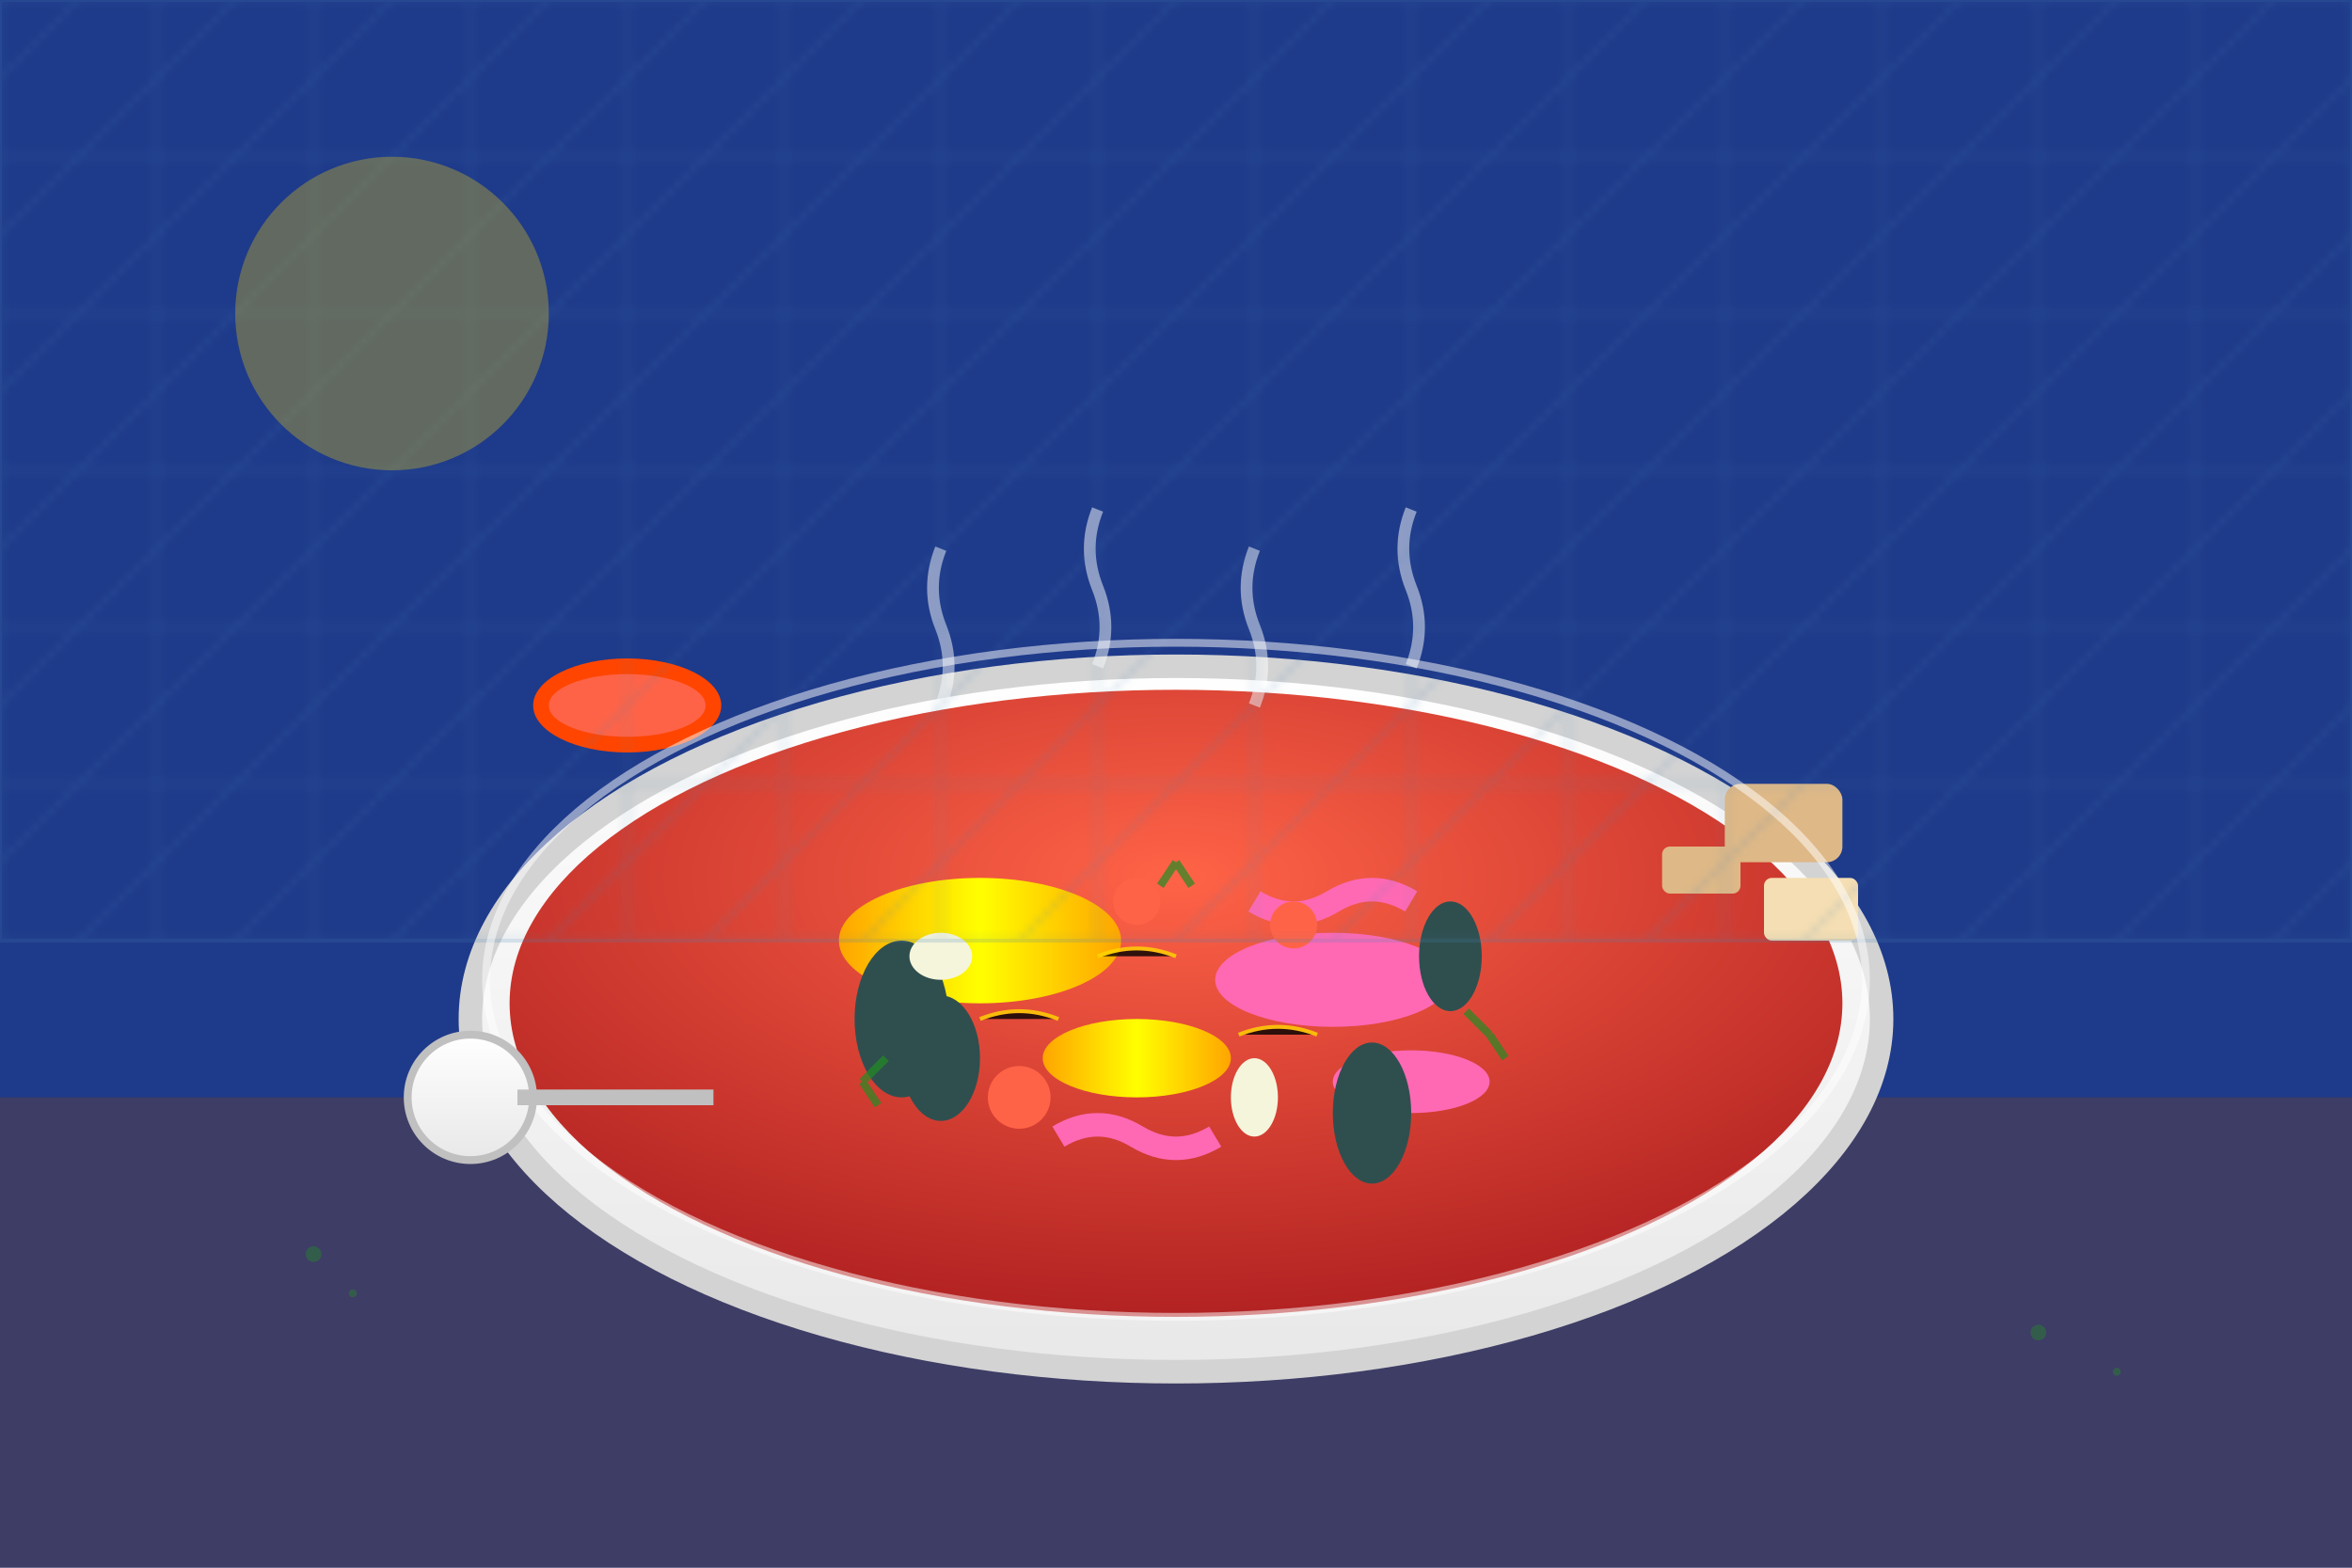 <svg xmlns="http://www.w3.org/2000/svg" viewBox="0 0 300 200" preserveAspectRatio="xMidYMid slice">
  <defs>
    <linearGradient id="bowlGradient" x1="0%" y1="0%" x2="0%" y2="100%">
      <stop offset="0%" style="stop-color:#FFFFFF;stop-opacity:1" />
      <stop offset="100%" style="stop-color:#E8E8E8;stop-opacity:1" />
    </linearGradient>
    
    <radialGradient id="brothGradient" cx="50%" cy="30%" r="70%">
      <stop offset="0%" style="stop-color:#FF6347;stop-opacity:1" />
      <stop offset="100%" style="stop-color:#B22222;stop-opacity:1" />
    </radialGradient>
    
    <linearGradient id="fishGradient" x1="0%" y1="0%" x2="100%" y2="0%">
      <stop offset="0%" style="stop-color:#FFA500;stop-opacity:1" />
      <stop offset="50%" style="stop-color:#FFFF00;stop-opacity:1" />
      <stop offset="100%" style="stop-color:#FFA500;stop-opacity:1" />
    </linearGradient>
  </defs>
  
  <!-- Background -->
  <rect width="300" height="200" fill="#1E3A8A"/>
  
  <!-- Table surface -->
  <rect x="0" y="140" width="300" height="60" fill="#8B4513" opacity="0.3"/>
  
  <!-- Large soup bowl -->
  <ellipse cx="150" cy="130" rx="90" ry="45" fill="url(#bowlGradient)" stroke="#D3D3D3" stroke-width="3"/>
  <ellipse cx="150" cy="128" rx="85" ry="40" fill="url(#brothGradient)"/>
  
  <!-- Bouillabaisse ingredients -->
  <g transform="translate(150,130)">
    <!-- Fish pieces -->
    <ellipse cx="-25" cy="-10" rx="18" ry="8" fill="url(#fishGradient)"/>
    <ellipse cx="20" cy="-5" rx="15" ry="6" fill="#FF69B4"/>
    <ellipse cx="-5" cy="5" rx="12" ry="5" fill="url(#fishGradient)"/>
    <ellipse cx="30" cy="8" rx="10" ry="4" fill="#FF69B4"/>
    
    <!-- Mussels -->
    <ellipse cx="-35" cy="0" rx="6" ry="10" fill="#2F4F4F"/>
    <ellipse cx="-30" cy="5" rx="5" ry="8" fill="#2F4F4F"/>
    <ellipse cx="35" cy="-8" rx="4" ry="7" fill="#2F4F4F"/>
    <ellipse cx="25" cy="12" rx="5" ry="9" fill="#2F4F4F"/>
    
    <!-- Prawns/Shrimp -->
    <path d="M -15,15 Q -10,12 -5,15 Q 0,18 5,15" stroke="#FF69B4" stroke-width="3" fill="none"/>
    <path d="M 10,-15 Q 15,-12 20,-15 Q 25,-18 30,-15" stroke="#FF69B4" stroke-width="3" fill="none"/>
    
    <!-- Vegetables -->
    <!-- Tomato pieces -->
    <circle cx="-20" cy="10" r="4" fill="#FF6347"/>
    <circle cx="15" cy="-12" r="3" fill="#FF6347"/>
    <circle cx="-5" cy="-15" r="3" fill="#FF6347"/>
    
    <!-- Onion pieces -->
    <ellipse cx="10" cy="10" rx="3" ry="5" fill="#F5F5DC"/>
    <ellipse cx="-30" cy="-8" rx="4" ry="3" fill="#F5F5DC"/>
    
    <!-- Herbs (fennel, thyme) -->
    <g stroke="#228B22" stroke-width="1" opacity="0.7">
      <path d="M -40,8 L -37,5 M -40,8 L -38,11"/>
      <path d="M 40,2 L 37,-1 M 40,2 L 42,5"/>
      <path d="M 0,-20 L 2,-17 M 0,-20 L -2,-17"/>
    </g>
    
    <!-- Saffron threads -->
    <g stroke="#FFD700" stroke-width="0.5" opacity="0.8">
      <path d="M -10,-8 Q -5,-10 0,-8"/>
      <path d="M 8,2 Q 13,0 18,2"/>
      <path d="M -25,0 Q -20,-2 -15,0"/>
    </g>
  </g>
  
  <!-- Rouille sauce -->
  <g transform="translate(80,90)">
    <ellipse cx="0" cy="0" rx="12" ry="6" fill="#FF4500"/>
    <ellipse cx="0" cy="0" rx="10" ry="4" fill="#FF6347"/>
  </g>
  
  <!-- Bread croutons -->
  <g transform="translate(220,100)">
    <rect x="0" y="0" width="15" height="10" fill="#DEB887" rx="2"/>
    <rect x="5" y="12" width="12" height="8" fill="#F5DEB3" rx="1"/>
    <rect x="-8" y="8" width="10" height="6" fill="#DEB887" rx="1"/>
  </g>
  
  <!-- Steam rising -->
  <g stroke="#FFFFFF" stroke-width="1.5" fill="none" opacity="0.5">
    <path d="M 120,90 Q 122,85 120,80 Q 118,75 120,70"/>
    <path d="M 140,85 Q 142,80 140,75 Q 138,70 140,65"/>
    <path d="M 160,90 Q 162,85 160,80 Q 158,75 160,70"/>
    <path d="M 180,85 Q 182,80 180,75 Q 178,70 180,65"/>
  </g>
  
  <!-- Fishing net texture in background -->
  <g stroke="#4682B4" stroke-width="0.5" opacity="0.2">
    <pattern id="net" x="0" y="0" width="20" height="20" patternUnits="userSpaceOnUse">
      <rect width="20" height="20" fill="none"/>
      <path d="M 0,10 L 10,0 M 10,20 L 20,10"/>
    </pattern>
    <rect x="0" y="0" width="300" height="120" fill="url(#net)"/>
  </g>
  
  <!-- Mediterranean ambiance -->
  <circle cx="50" cy="40" r="20" fill="#FFD700" opacity="0.3"/>
  
  <!-- Bowl rim highlight -->
  <ellipse cx="150" cy="125" rx="88" ry="43" fill="none" stroke="#FFFFFF" stroke-width="1" opacity="0.5"/>
  
  <!-- Ladle -->
  <g transform="translate(60,140)">
    <circle cx="0" cy="0" r="8" fill="url(#bowlGradient)" stroke="#C0C0C0" stroke-width="1"/>
    <rect x="6" y="-1" width="25" height="2" fill="#C0C0C0"/>
  </g>
  
  <!-- Provençal herbs scattered -->
  <g fill="#228B22" opacity="0.4">
    <circle cx="40" cy="160" r="1"/>
    <circle cx="45" cy="165" r="0.5"/>
    <circle cx="260" cy="170" r="1"/>
    <circle cx="270" cy="175" r="0.5"/>
  </g>
</svg>